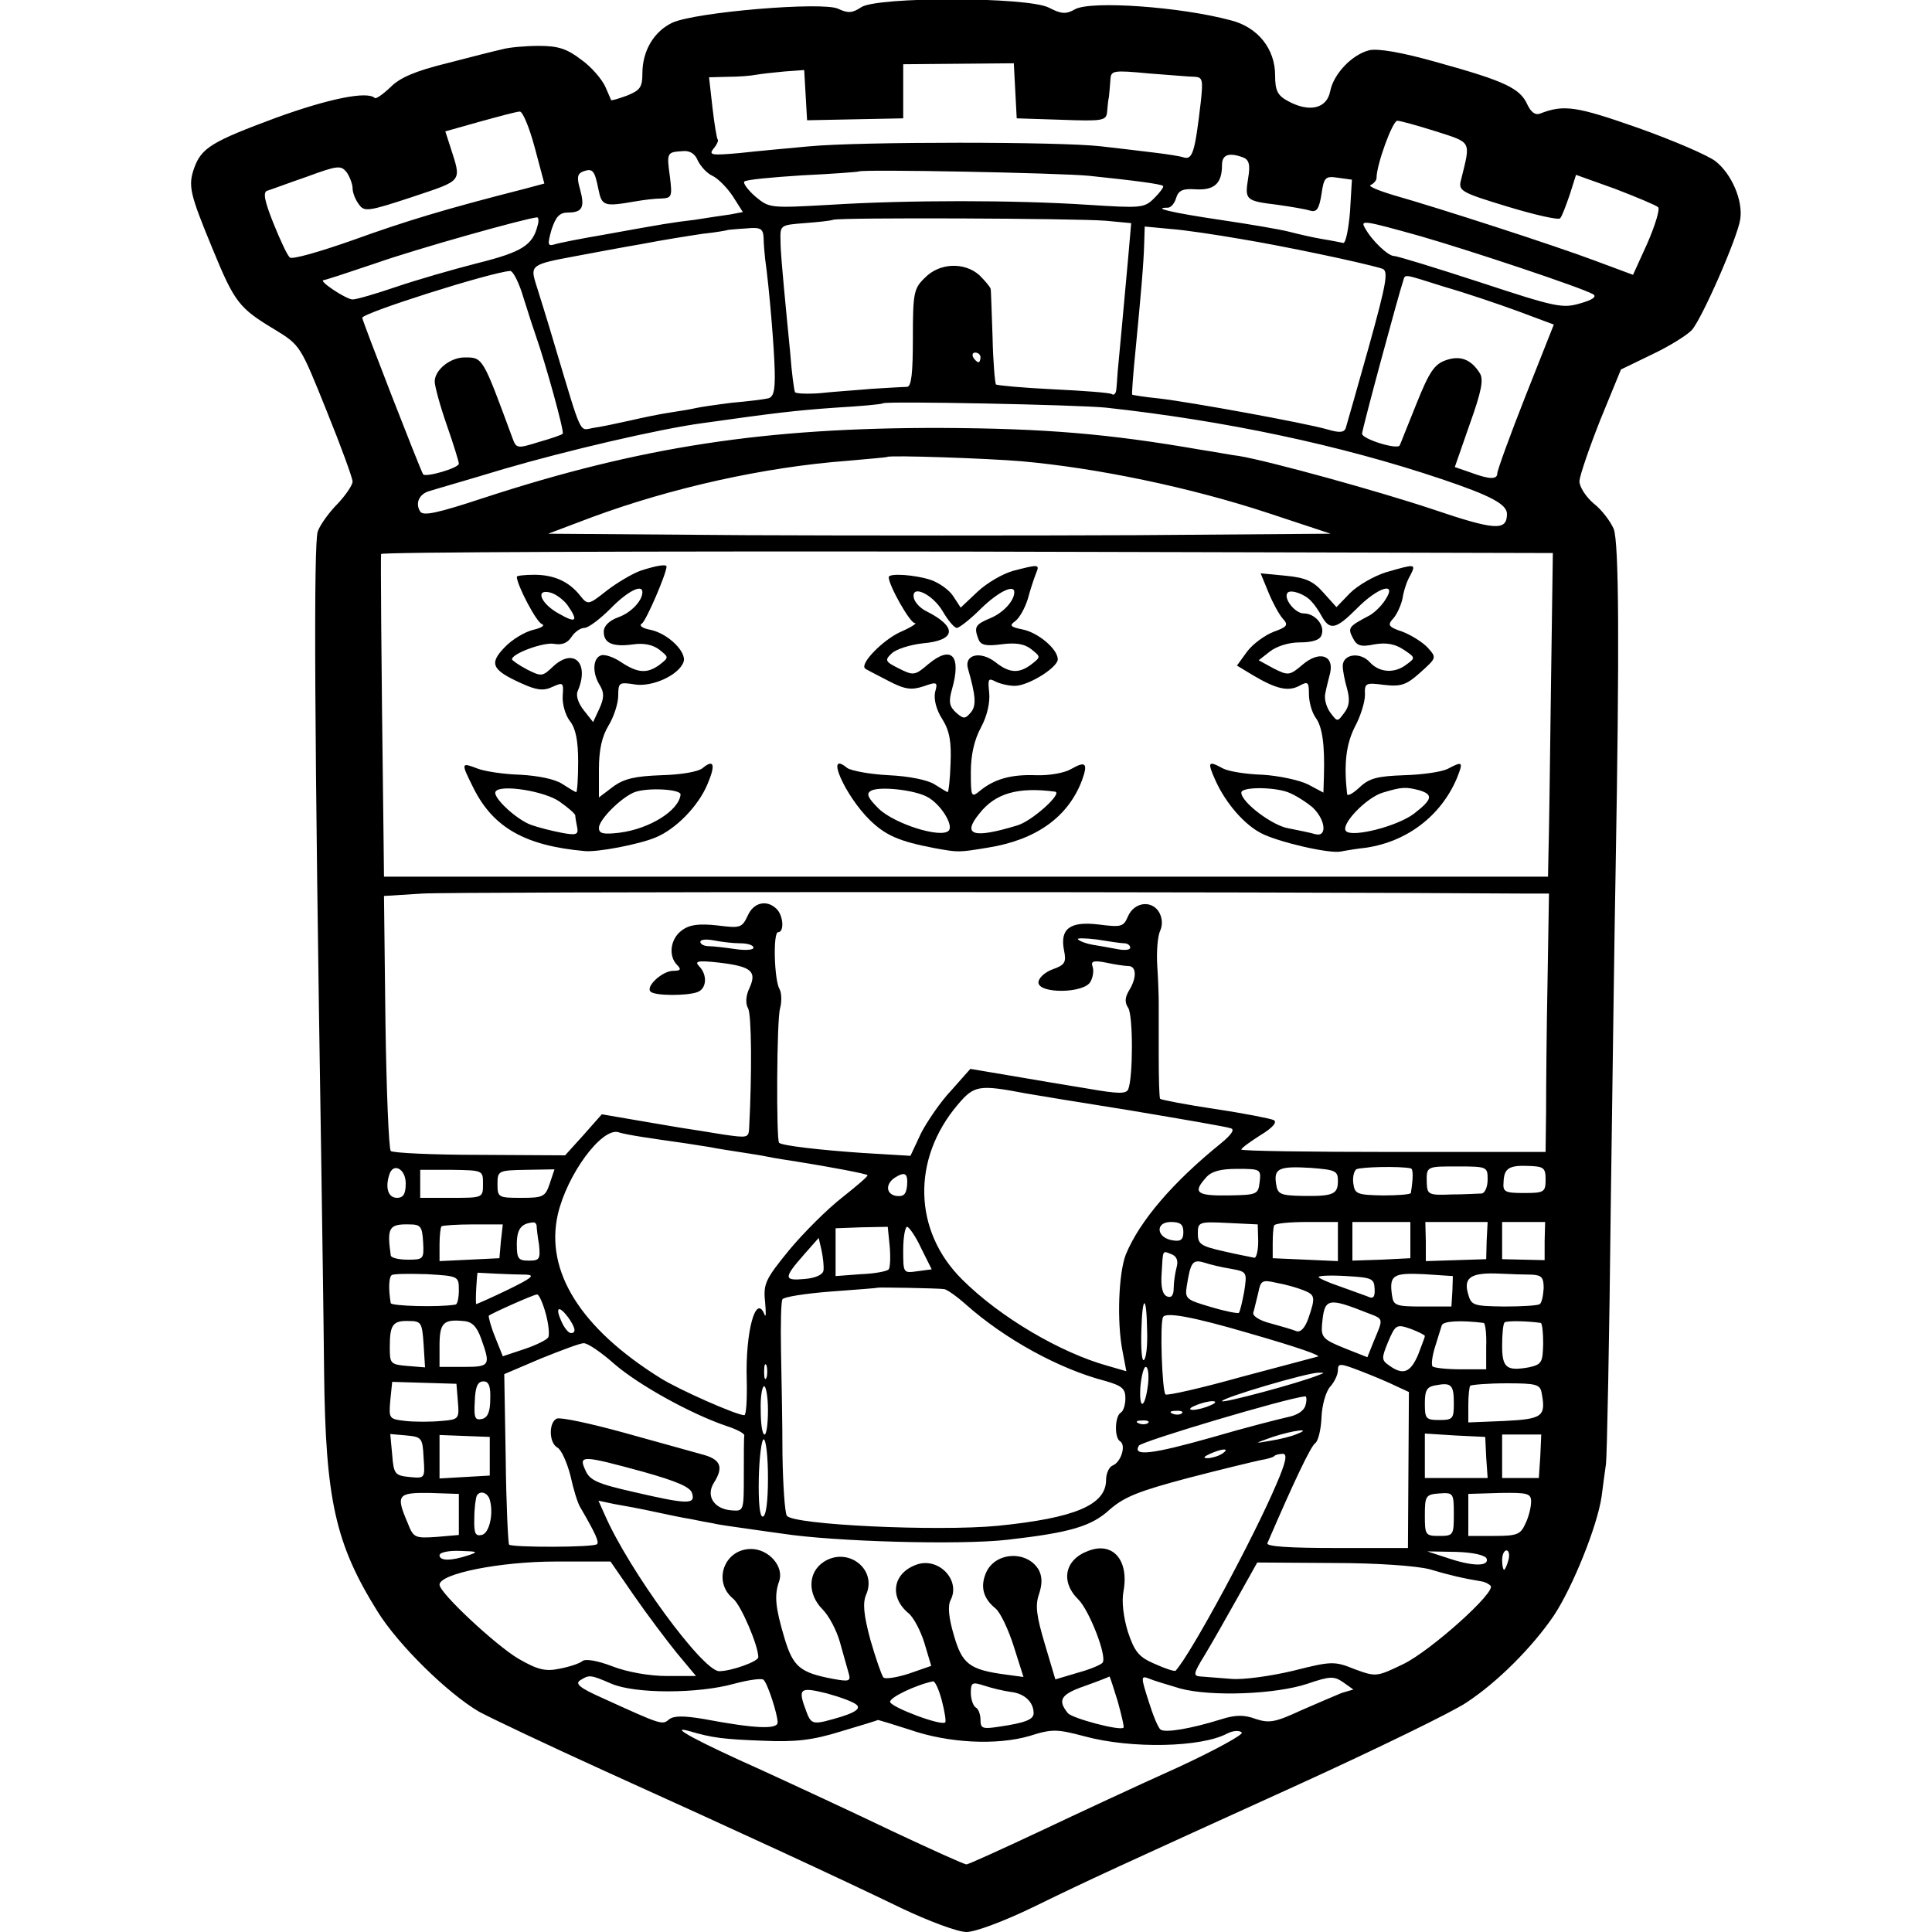 <?xml version="1.0" standalone="no"?>
<!DOCTYPE svg PUBLIC "-//W3C//DTD SVG 20010904//EN"
 "http://www.w3.org/TR/2001/REC-SVG-20010904/DTD/svg10.dtd">
<svg version="1.0" xmlns="http://www.w3.org/2000/svg"
 width="400pt" height="400pt" viewBox="0 0 400 400"
 preserveAspectRatio="xMidYMid meet">
<g transform="translate(0,400) scale(0.1,-0.1)"
fill="#000000" stroke="none">
<path d="M1783 3985 c-18 -12 -27 -13 -48 -3 -33 15 -295 -7 -343 -29 -38 -18
-62 -58 -62 -105 0 -29 -5 -35 -32 -46 -17 -6 -32 -11 -33 -9 0 1 -6 14 -12
28 -7 15 -28 40 -49 55 -30 23 -48 29 -88 29 -28 0 -62 -3 -76 -7 -14 -3 -65
-16 -115 -29 -65 -16 -98 -30 -117 -50 -15 -14 -29 -24 -32 -22 -15 15 -95 -1
-205 -41 -132 -49 -154 -62 -169 -104 -13 -37 -9 -53 38 -167 46 -112 55 -123
130 -168 52 -32 52 -33 106 -167 30 -74 54 -140 54 -147 0 -7 -14 -28 -31 -46
-17 -17 -36 -43 -41 -57 -9 -23 -7 -419 7 -1295 2 -137 5 -338 6 -445 3 -265
23 -356 111 -497 43 -69 145 -169 210 -207 24 -13 142 -69 263 -124 274 -124
480 -219 612 -283 57 -27 116 -49 134 -49 18 0 77 22 137 51 123 60 165 79
552 255 162 74 318 150 346 169 64 42 136 114 181 180 39 59 90 185 99 247 3
23 7 54 9 67 2 14 7 257 10 541 4 284 8 595 10 691 8 458 7 675 -4 704 -7 16
-25 40 -42 53 -16 14 -29 34 -29 46 1 12 20 68 43 126 l43 105 64 31 c36 17
73 40 83 51 21 24 94 190 100 229 6 39 -18 94 -51 120 -15 12 -87 43 -160 69
-128 45 -154 49 -203 30 -10 -4 -19 2 -27 19 -15 33 -46 48 -183 86 -77 22
-126 30 -144 26 -36 -9 -74 -49 -81 -85 -7 -36 -43 -44 -86 -21 -23 12 -28 22
-28 54 0 55 -36 100 -92 114 -104 28 -288 41 -322 23 -19 -11 -29 -10 -54 3
-44 23 -357 23 -389 1z m319 -173 l3 -57 93 -3 c83 -3 92 -2 94 15 1 10 2 25
4 33 1 8 2 24 3 35 1 19 5 20 79 13 42 -3 85 -7 96 -7 16 -1 17 -7 12 -53 -12
-103 -17 -119 -35 -114 -9 3 -36 7 -61 10 -25 3 -74 9 -110 13 -84 10 -501 10
-605 0 -44 -4 -109 -10 -145 -14 -57 -5 -63 -4 -53 9 7 8 11 17 9 19 -2 2 -7
32 -11 67 l-7 62 39 1 c21 0 47 2 57 4 11 2 38 5 60 7 l41 3 3 -52 3 -52 99 2
100 2 0 56 0 56 115 1 114 1 3 -57z m-995 -117 l20 -75 -41 -11 c-165 -42
-247 -67 -355 -106 -68 -24 -127 -41 -131 -36 -5 4 -20 36 -34 71 -18 45 -22
64 -13 67 7 2 44 16 82 29 65 24 71 24 83 9 6 -9 12 -24 12 -33 0 -9 6 -24 13
-33 11 -16 19 -15 110 15 107 36 103 30 79 105 l-10 31 71 20 c40 11 77 21 83
21 6 1 20 -33 31 -74z m1866 33 c75 -24 72 -19 52 -100 -6 -23 -2 -26 97 -56
56 -17 105 -28 108 -24 4 4 12 26 20 49 l13 41 81 -29 c44 -17 85 -34 89 -38
4 -4 -6 -37 -22 -74 l-30 -66 -78 29 c-85 32 -323 109 -418 136 -33 10 -54 19
-47 21 6 3 12 9 12 15 0 27 33 118 43 118 6 0 42 -10 80 -22z m-1528 -61 c6
-12 19 -26 30 -31 11 -5 30 -24 42 -42 l21 -33 -26 -5 c-15 -2 -48 -7 -73 -11
-50 -6 -62 -8 -189 -31 -47 -8 -93 -17 -102 -20 -14 -4 -15 -1 -6 31 9 27 17
35 34 35 30 0 35 11 25 48 -7 24 -6 32 6 37 20 7 24 3 32 -37 7 -35 12 -36 76
-25 17 3 41 6 54 6 22 1 23 4 18 45 -7 50 -6 51 25 53 16 2 27 -5 33 -20z
m1129 7 c12 -5 15 -15 10 -44 -7 -44 -5 -46 61 -54 28 -4 58 -9 67 -12 14 -4
19 3 24 34 5 35 8 38 34 34 l29 -4 -4 -67 c-3 -36 -9 -65 -14 -64 -5 1 -24 5
-43 8 -18 3 -49 10 -68 15 -19 5 -84 16 -145 25 -95 14 -143 25 -107 25 6 0
14 9 17 20 5 16 14 20 41 18 38 -2 54 12 54 50 0 22 14 27 44 16z m-319 -38
c96 -10 149 -17 153 -21 2 -2 -6 -13 -18 -25 -21 -21 -27 -21 -138 -14 -151
10 -374 10 -533 0 -125 -7 -126 -7 -155 17 -16 14 -26 28 -23 31 3 4 57 9 120
13 63 3 115 7 117 8 5 5 417 -3 477 -9z m-1142 -103 c-10 -41 -33 -55 -125
-78 -51 -13 -127 -35 -168 -49 -41 -14 -82 -26 -90 -26 -13 0 -72 39 -60 40 3
0 52 16 108 35 85 30 310 93 334 95 3 0 4 -8 1 -17z m1176 10 l53 -5 -6 -69
c-9 -98 -19 -210 -22 -239 -1 -14 -2 -31 -3 -38 -1 -7 -5 -11 -9 -8 -4 3 -59
7 -121 10 -63 3 -116 8 -119 10 -2 3 -6 47 -7 98 -2 51 -3 96 -4 100 -1 4 -11
16 -23 28 -31 28 -83 26 -113 -5 -23 -22 -25 -31 -25 -125 0 -73 -3 -100 -12
-101 -7 0 -40 -2 -73 -4 -33 -3 -81 -6 -107 -9 -26 -2 -50 -1 -52 2 -2 4 -7
41 -10 82 -4 41 -10 102 -13 135 -3 33 -7 76 -7 95 -1 34 -1 34 49 38 28 2 55
5 60 7 15 5 501 3 564 -2z m652 -32 c104 -30 332 -106 357 -120 9 -5 -1 -12
-26 -19 -37 -11 -51 -8 -206 43 -92 30 -173 55 -180 55 -12 0 -46 32 -60 58
-10 17 -3 16 115 -17z m-1360 -4 c0 -12 2 -31 3 -42 9 -64 19 -187 20 -234 1
-42 -3 -54 -15 -56 -8 -2 -42 -6 -75 -9 -32 -4 -66 -9 -74 -11 -8 -2 -32 -6
-52 -9 -21 -3 -59 -11 -85 -17 -27 -6 -60 -13 -75 -15 -29 -5 -22 -21 -78 166
-17 58 -36 118 -41 134 -11 36 -8 39 79 55 37 7 101 19 142 26 41 8 98 17 125
21 28 3 51 7 52 8 1 0 18 2 37 3 31 3 36 0 37 -20z m989 -2 c85 -14 248 -48
291 -61 14 -4 11 -25 -27 -162 -24 -86 -46 -162 -48 -169 -4 -9 -14 -9 -38 -2
-45 13 -280 56 -348 64 -30 3 -55 7 -56 8 -1 1 2 43 7 92 11 114 17 181 18
223 l1 33 53 -5 c29 -2 95 -12 147 -21z m-1486 -122 c10 -32 22 -69 27 -83 17
-48 58 -194 54 -198 -1 -2 -24 -10 -49 -17 -45 -14 -47 -14 -55 8 -62 168 -61
167 -99 167 -30 0 -62 -26 -62 -50 0 -9 11 -50 25 -90 14 -40 25 -76 25 -80 0
-9 -69 -29 -74 -22 -7 12 -126 318 -126 324 0 10 265 94 306 97 6 1 19 -25 28
-56z m1907 23 c42 -12 110 -35 151 -50 l75 -28 -59 -149 c-32 -81 -58 -153
-58 -159 0 -13 -16 -13 -56 2 l-32 11 31 89 c24 67 29 92 21 105 -18 29 -41
38 -71 27 -23 -8 -34 -24 -60 -89 -18 -44 -33 -83 -35 -87 -4 -10 -78 13 -78
24 0 9 76 290 85 316 5 15 -3 16 86 -12z m-961 -146 c0 -5 -2 -10 -4 -10 -3 0
-8 5 -11 10 -3 6 -1 10 4 10 6 0 11 -4 11 -10z m260 -104 c246 -27 484 -77
695 -148 101 -34 135 -52 135 -72 0 -36 -25 -34 -155 10 -111 37 -335 99 -400
110 -11 1 -47 8 -80 13 -190 33 -322 44 -535 45 -365 1 -625 -39 -949 -145
-94 -31 -125 -38 -131 -28 -11 17 -2 36 18 42 9 3 79 23 155 46 130 38 322 83
412 95 149 21 190 26 275 32 52 3 96 7 98 9 5 5 404 -3 462 -9z m-175 -111
c157 -14 349 -54 510 -107 l130 -43 -402 -3 c-221 -1 -585 -1 -810 0 l-408 3
90 34 c165 61 357 104 530 117 44 4 81 7 82 8 5 4 208 -3 278 -9z m1096 -475
c-2 -157 -4 -307 -5 -335 l-1 -50 -1205 0 -1205 0 -1 90 c-5 388 -6 571 -5
578 0 4 547 6 1214 5 l1212 -3 -4 -285z m-60 -420 l56 0 -3 -182 c-2 -101 -3
-221 -3 -268 l-1 -85 -315 0 c-173 0 -315 2 -315 5 0 3 18 16 40 30 25 15 35
27 27 31 -6 3 -61 14 -122 23 -60 9 -111 19 -113 21 -2 2 -3 43 -3 92 0 48 0
97 0 108 0 11 -1 45 -3 75 -2 30 1 63 6 73 5 11 5 25 -2 38 -15 26 -52 22 -65
-9 -9 -21 -14 -22 -61 -16 -59 7 -80 -9 -71 -54 5 -24 2 -30 -24 -39 -16 -6
-29 -18 -29 -27 0 -24 96 -23 108 2 5 9 7 23 4 31 -4 11 2 13 28 8 18 -4 39
-7 46 -7 17 0 18 -24 2 -50 -9 -15 -10 -25 -2 -37 10 -17 10 -142 0 -168 -4
-10 -20 -10 -83 1 -43 7 -115 19 -161 27 l-83 14 -39 -44 c-22 -23 -50 -64
-63 -89 l-22 -47 -100 6 c-87 6 -166 15 -172 21 -6 6 -5 255 2 278 4 15 3 33
-1 40 -11 18 -14 118 -3 118 13 0 11 34 -3 48 -20 20 -48 14 -60 -14 -12 -25
-15 -26 -63 -20 -37 4 -57 2 -73 -10 -24 -17 -29 -53 -10 -72 9 -9 7 -12 -8
-12 -23 0 -58 -33 -47 -43 8 -9 76 -9 97 -1 19 7 21 35 4 53 -11 11 -4 13 41
8 67 -8 78 -18 63 -52 -8 -16 -9 -33 -3 -43 7 -14 8 -134 2 -248 -1 -20 -4
-20 -53 -13 -29 5 -69 11 -88 14 -19 3 -64 11 -100 17 l-64 11 -38 -43 -38
-42 -177 1 c-97 0 -180 4 -184 8 -4 5 -9 125 -11 268 l-3 260 80 5 c59 4 1734
4 2276 0z m-1618 -103 c15 0 27 -4 27 -9 0 -5 -17 -6 -37 -3 -21 3 -46 6 -55
6 -10 0 -18 4 -18 9 0 5 12 6 28 3 15 -3 39 -6 55 -6z m795 0 c6 0 12 -4 12
-9 0 -5 -12 -6 -27 -3 -16 3 -38 7 -51 9 -12 2 -26 7 -30 11 -4 3 13 3 38 0
25 -4 51 -8 58 -8z m-203 -311 c11 -2 108 -18 215 -35 107 -18 201 -34 208
-37 9 -2 2 -13 -20 -31 -99 -80 -168 -160 -197 -230 -15 -38 -19 -139 -7 -200
l8 -42 -38 11 c-98 27 -224 101 -302 179 -101 100 -105 249 -9 362 34 40 43
42 142 23z m-795 -90 c19 -3 53 -8 75 -11 22 -3 51 -8 65 -10 14 -3 41 -7 60
-10 19 -3 46 -7 60 -10 14 -3 41 -7 60 -10 69 -11 143 -25 146 -28 2 -2 -22
-22 -52 -46 -31 -24 -80 -73 -110 -109 -49 -60 -54 -70 -50 -107 2 -22 2 -34
-1 -27 -18 46 -40 -35 -37 -135 1 -40 -1 -73 -5 -73 -16 0 -136 53 -174 77
-165 103 -239 221 -212 339 19 82 90 179 125 170 8 -3 31 -7 50 -10z m1440
-91 c0 -28 -10 -32 -75 -31 -45 1 -50 4 -53 25 -5 32 6 37 72 33 51 -4 56 -6
56 -27z m151 26 c5 -1 5 -21 0 -51 -1 -3 -27 -5 -58 -5 -53 1 -58 3 -61 24 -2
13 1 26 6 30 8 5 91 7 113 2z m159 -23 c0 -16 -6 -28 -12 -29 -7 0 -35 -2 -63
-2 -47 -2 -50 0 -51 23 -1 36 -1 35 65 35 60 0 61 -1 61 -27z m120 0 c0 -26
-3 -28 -44 -28 -40 0 -45 2 -43 23 1 28 11 35 53 33 30 -1 34 -4 34 -28z
m-2360 -8 c0 -22 -5 -30 -18 -30 -18 0 -25 20 -16 48 8 26 34 12 34 -18z m160
-1 c0 -29 0 -29 -65 -29 l-65 0 0 29 0 29 65 0 c65 -1 65 -1 65 -29z m138 0
c-9 -27 -14 -29 -59 -29 -47 0 -49 1 -49 28 0 28 1 29 59 30 l59 1 -10 -30z
m1470 4 c-3 -26 -5 -27 -65 -28 -66 -1 -74 6 -46 37 11 13 30 18 65 18 48 0
49 -1 46 -27z m-730 -8 c-2 -18 -7 -23 -23 -21 -21 4 -22 25 -2 38 21 13 27 9
25 -17z m-1002 -116 c2 -36 1 -37 -32 -37 -19 0 -35 4 -35 9 -8 57 -4 65 38
64 24 0 27 -4 29 -36z m161 1 l-3 -35 -62 -3 -62 -3 0 34 c0 18 2 36 4 38 3 2
32 4 66 4 l61 0 -4 -35z m74 33 c0 -5 2 -23 5 -40 3 -30 1 -33 -21 -33 -22 0
-25 4 -25 34 0 31 9 43 33 45 4 1 7 -2 8 -6z m1339 -14 c0 -15 -5 -20 -22 -17
-34 5 -37 38 -4 38 20 0 26 -5 26 -21z m155 -19 c0 -19 -4 -35 -8 -34 -4 1
-32 6 -62 13 -49 11 -55 15 -55 37 0 24 2 25 62 22 l62 -3 1 -35z m165 -1 l0
-40 -67 3 -68 3 0 30 c0 17 1 33 3 38 2 4 32 7 68 7 l64 0 0 -41z m150 3 l0
-37 -60 -3 -60 -2 0 40 0 40 60 0 60 0 0 -38z m158 0 l-1 -39 -62 -2 -63 -2 0
41 -1 40 65 0 64 0 -2 -38z m120 -2 l0 -39 -44 1 -44 1 0 38 0 39 44 0 45 0
-1 -40z m-1356 -10 c2 -23 1 -44 -2 -48 -3 -4 -29 -9 -57 -10 l-53 -4 0 50 0
49 54 2 54 1 4 -40z m65 -4 l22 -44 -30 -4 c-29 -4 -29 -4 -29 44 0 26 4 48 8
48 4 0 18 -20 29 -44z m-202 -46 c-1 -9 -16 -16 -39 -18 -44 -4 -44 2 -1 51
l30 34 6 -26 c3 -14 5 -33 4 -41z m731 6 c-3 -11 -6 -31 -6 -43 0 -15 -5 -21
-14 -17 -9 4 -13 19 -11 47 3 51 1 48 21 40 10 -4 14 -13 10 -27z m113 -3 c33
-6 33 -7 27 -47 -4 -22 -9 -42 -11 -44 -2 -2 -28 3 -58 12 -51 15 -54 17 -50
43 8 50 12 56 36 49 12 -4 37 -10 56 -13z m-1599 -44 c0 -16 -3 -30 -7 -30
-35 -6 -133 -3 -134 3 -5 29 -4 54 2 58 4 3 37 3 73 2 65 -4 66 -4 66 -33z
m140 32 c19 -1 9 -8 -38 -31 -35 -17 -65 -30 -66 -30 -1 0 -1 15 0 33 1 17 2
32 3 32 0 0 18 -1 38 -2 21 -1 49 -2 63 -2z m1917 -34 l-2 -32 -60 0 c-55 0
-60 2 -63 23 -6 42 2 47 66 44 l60 -4 -1 -31z m164 34 c21 -1 25 -6 25 -28 -1
-16 -4 -30 -8 -33 -4 -3 -37 -5 -74 -5 -65 1 -68 2 -75 28 -9 33 8 43 68 40
21 -1 50 -2 64 -2z m-325 -29 c1 -18 -3 -22 -15 -16 -9 3 -35 13 -58 21 -24 8
-43 17 -43 19 0 3 26 4 58 2 52 -3 57 -5 58 -26z m-148 -3 c25 -10 26 -14 11
-58 -7 -20 -16 -30 -25 -27 -7 3 -31 10 -53 16 -24 6 -39 16 -36 23 2 6 6 25
10 40 5 26 8 28 38 21 18 -3 42 -10 55 -15z m-743 2 c6 -1 26 -15 45 -32 80
-71 192 -133 288 -158 35 -10 42 -16 42 -36 0 -13 -4 -27 -10 -30 -12 -8 -13
-52 -1 -59 13 -8 2 -43 -15 -50 -8 -3 -14 -17 -14 -30 0 -52 -65 -79 -224 -95
-126 -12 -426 2 -437 21 -4 6 -8 63 -9 127 0 64 -2 160 -3 214 -1 54 0 103 3
107 3 5 48 12 100 16 52 4 96 7 97 8 2 1 125 -1 138 -3z m-825 -51 c6 -22 8
-44 5 -49 -3 -5 -25 -16 -49 -24 l-45 -15 -16 40 c-9 22 -14 42 -13 44 6 5 93
44 100 44 4 0 12 -18 18 -40z m1245 -36 c1 -31 -2 -57 -7 -60 -4 -2 -6 24 -5
60 2 77 11 77 12 0z m458 37 c32 -12 31 -11 12 -56 l-14 -35 -48 19 c-42 17
-48 22 -46 47 5 57 10 59 96 25z m-1657 -8 c15 -21 18 -33 6 -33 -5 0 -14 11
-20 25 -13 29 -5 33 14 8z m1409 -33 c101 -29 156 -48 142 -49 -4 -1 -75 -20
-158 -42 -82 -23 -153 -39 -156 -36 -7 7 -12 148 -5 160 5 11 61 1 177 -33z
m-1708 -23 l3 -48 -37 3 c-35 3 -36 5 -36 39 0 46 6 55 39 54 26 0 28 -3 31
-48z m119 12 c20 -56 19 -59 -36 -59 l-50 0 0 44 c0 47 8 55 49 51 18 -1 28
-11 37 -36z m2076 32 c3 -1 6 -22 5 -49 l0 -47 -53 0 c-29 0 -55 3 -58 6 -3 3
-1 21 5 40 6 19 12 39 14 45 3 9 39 11 87 5z m118 0 c3 -1 5 -20 5 -43 -1 -39
-3 -43 -30 -49 -46 -8 -55 -1 -55 45 0 24 2 45 5 48 4 4 49 3 75 -1z m-240
-27 c0 -3 -7 -20 -14 -39 -16 -37 -31 -43 -60 -22 -16 11 -16 15 -2 49 15 35
17 37 46 27 16 -6 30 -13 30 -15z m-1678 -58 c51 -44 158 -103 231 -128 22 -7
39 -16 38 -20 -1 -5 -1 -41 -1 -82 0 -75 0 -75 -26 -73 -36 3 -53 30 -36 57
21 33 14 49 -25 59 -21 6 -94 26 -162 45 -69 19 -130 32 -138 29 -17 -7 -17
-50 1 -60 8 -4 20 -31 27 -58 6 -28 15 -57 20 -65 32 -55 40 -73 35 -77 -7 -7
-175 -7 -182 -1 -2 3 -6 83 -7 179 l-3 174 75 32 c42 17 82 32 89 32 8 1 37
-19 64 -43z m315 -28 c-3 -7 -5 -2 -5 12 0 14 2 19 5 13 2 -7 2 -19 0 -25z
m1304 -18 l26 -12 -1 -161 -1 -162 -148 0 c-96 0 -146 3 -143 10 56 130 90
201 99 207 6 4 12 28 13 53 1 26 9 54 18 64 9 10 16 25 16 34 0 15 4 15 48 -2
26 -10 59 -24 73 -31z m-514 5 c-6 -51 -19 -57 -16 -7 2 23 7 42 11 42 5 0 7
-16 5 -35z m353 18 c-42 -17 -200 -59 -200 -54 0 7 176 59 200 59 13 0 13 0 0
-5z m-1782 -55 c3 -36 2 -37 -35 -40 -21 -2 -54 -2 -73 0 -35 4 -35 5 -32 42
l4 39 67 -2 66 -2 3 -37z m67 5 c0 -27 -6 -39 -18 -41 -14 -3 -16 4 -14 37 1
30 6 41 18 41 11 0 15 -10 14 -37z m1995 -9 c0 -31 -2 -34 -30 -34 -28 0 -30
3 -30 34 0 28 4 35 23 38 32 6 37 1 37 -38z m182 21 c9 -48 1 -53 -78 -57
l-74 -3 0 36 c0 20 2 38 4 40 3 2 36 5 75 5 62 0 70 -2 73 -21z m-1602 -35 c0
-27 -3 -50 -7 -50 -5 0 -8 23 -8 50 -1 28 3 50 7 50 4 0 8 -22 8 -50z m1113
11 c-3 -12 -17 -21 -37 -25 -18 -4 -89 -22 -157 -42 -124 -35 -165 -40 -151
-17 6 9 304 98 344 102 3 1 4 -8 1 -18z m-198 -1 c-11 -5 -27 -9 -35 -9 -9 0
-8 4 5 9 11 5 27 9 35 9 9 0 8 -4 -5 -9z m-58 -16 c-3 -3 -12 -4 -19 -1 -8 3
-5 6 6 6 11 1 17 -2 13 -5z m-70 -20 c-3 -3 -12 -4 -19 -1 -8 3 -5 6 6 6 11 1
17 -2 13 -5z m308 -23 c-11 -5 -36 -11 -55 -14 -35 -6 -34 -6 5 8 43 14 84 19
50 6z m-1808 -49 c3 -43 3 -43 -29 -40 -30 3 -33 6 -36 46 l-4 43 34 -3 c31
-3 33 -5 35 -46z m137 3 l0 -40 -52 -3 -52 -3 0 45 0 45 52 -2 52 -2 0 -40z
m2063 -2 l3 -43 -65 0 -65 0 0 46 0 46 63 -4 62 -3 2 -42z m112 2 l-3 -45 -38
0 -38 0 0 45 0 45 40 0 41 0 -2 -45z m-1599 -45 c0 -49 -4 -80 -11 -80 -6 0
-9 29 -8 80 1 44 6 80 10 80 5 0 9 -36 9 -80z m940 50 c-8 -5 -22 -9 -30 -9
-10 0 -8 3 5 9 27 12 43 12 25 0z m113 -62 c-47 -111 -177 -352 -209 -387 -2
-2 -21 4 -43 14 -33 14 -42 25 -56 67 -9 30 -13 62 -9 83 12 65 -22 104 -73
84 -49 -18 -58 -64 -20 -101 22 -22 59 -116 50 -130 -2 -4 -25 -14 -51 -21
l-47 -14 -22 74 c-17 57 -20 79 -12 102 7 21 7 36 0 50 -23 41 -89 39 -109 -4
-13 -29 -7 -54 19 -75 10 -8 27 -44 38 -79 l20 -63 -37 5 c-75 10 -90 22 -107
81 -11 37 -13 61 -7 73 22 42 -26 91 -72 73 -48 -18 -55 -67 -15 -100 10 -8
25 -36 33 -62 l14 -47 -46 -16 c-25 -8 -49 -12 -53 -8 -4 5 -16 40 -27 78 -14
52 -16 76 -9 93 24 53 -38 101 -88 68 -33 -22 -33 -67 -2 -98 13 -13 29 -43
36 -68 7 -25 15 -53 18 -64 5 -17 1 -18 -32 -12 -69 13 -83 25 -101 85 -19 64
-21 88 -11 117 11 30 -21 67 -58 67 -56 0 -80 -68 -37 -103 16 -13 52 -97 52
-121 0 -9 -56 -29 -81 -29 -34 0 -187 209 -237 324 l-13 29 33 -7 c18 -3 56
-10 83 -16 28 -6 61 -13 75 -15 14 -3 35 -7 47 -9 11 -3 43 -7 70 -11 26 -4
58 -8 71 -10 109 -17 369 -24 467 -13 132 15 175 28 213 63 30 26 60 38 162
65 69 18 136 34 150 37 13 2 27 6 29 9 2 2 10 4 17 4 10 0 6 -18 -13 -62z
m-1312 25 c71 -20 99 -32 102 -45 7 -23 -9 -23 -121 3 -75 17 -91 24 -100 45
-15 32 -6 31 119 -3z m-381 -88 l0 -43 -46 -4 c-45 -3 -48 -2 -60 29 -25 58
-21 63 46 62 l60 -2 0 -42z m63 33 c10 -28 1 -73 -16 -76 -13 -3 -16 4 -15 35
0 21 3 41 5 46 6 11 20 8 26 -5z m1997 -33 c0 -43 -1 -45 -30 -45 -29 0 -30 2
-30 43 0 40 2 43 30 45 29 2 30 1 30 -43z m160 26 c0 -11 -5 -32 -12 -46 -10
-22 -17 -25 -65 -25 l-53 0 0 44 0 43 65 2 c58 1 65 -1 65 -18z m-2200 -111
c-36 -12 -60 -12 -60 0 0 6 19 10 43 9 36 -1 38 -2 17 -9z m2108 -7 c5 -17
-31 -16 -83 2 l-40 13 59 -1 c37 -1 61 -7 64 -14z m45 -3 c-3 -11 -7 -20 -9
-20 -2 0 -4 9 -4 20 0 11 4 20 9 20 5 0 7 -9 4 -20z m-1810 -74 c27 -39 67
-92 88 -118 l40 -48 -60 0 c-36 0 -82 8 -113 20 -31 12 -56 16 -62 11 -6 -5
-27 -12 -48 -16 -29 -6 -45 -2 -85 21 -47 28 -163 136 -163 153 0 23 126 48
240 48 l114 0 49 -71z m1647 55 c40 -12 70 -19 107 -25 7 -1 15 -5 19 -9 13
-12 -123 -134 -180 -162 -56 -27 -57 -27 -101 -11 -42 17 -48 17 -127 -3 -46
-11 -103 -19 -128 -17 -25 2 -53 4 -64 5 -16 1 -16 5 8 44 14 23 44 76 67 117
l42 75 156 -1 c93 0 174 -6 201 -13z m-1694 -237 c49 -21 179 -21 254 0 30 8
58 12 61 8 9 -9 29 -72 29 -88 0 -15 -47 -13 -153 7 -42 7 -62 7 -72 -1 -14
-12 -16 -11 -139 45 -45 20 -56 29 -45 36 19 12 21 12 65 -7z m1048 -36 c8
-29 14 -54 12 -55 -7 -7 -105 19 -115 30 -22 27 -15 39 34 56 28 10 51 19 52
20 1 0 8 -22 17 -51z m130 26 c64 -17 197 -12 263 10 47 16 55 16 74 3 l21
-15 -24 -7 c-12 -5 -50 -21 -84 -36 -54 -25 -66 -27 -94 -18 -24 9 -42 9 -73
-1 -61 -19 -114 -28 -124 -21 -5 3 -16 30 -25 59 -16 50 -16 53 0 47 9 -4 39
-13 66 -21z m-494 -25 c6 -23 9 -43 7 -45 -8 -8 -111 31 -114 42 -3 9 54 36
89 43 4 0 12 -17 18 -40z m143 18 c28 -3 47 -21 47 -44 0 -13 -17 -20 -72 -28
-33 -5 -38 -4 -38 14 0 11 -4 23 -10 26 -5 3 -10 17 -10 30 0 22 3 23 28 15
15 -5 40 -11 55 -13z m-319 -27 c10 -10 -12 -20 -67 -34 -23 -5 -29 -3 -37 19
-19 50 -15 53 42 39 29 -8 56 -18 62 -24z m109 -51 c80 -28 181 -33 249 -13
47 15 57 14 114 -1 96 -26 241 -23 295 6 12 6 25 7 30 2 4 -4 -56 -37 -134
-73 -78 -35 -207 -95 -285 -132 -79 -37 -147 -68 -151 -68 -5 0 -73 31 -152
68 -79 38 -202 95 -274 128 -130 58 -195 93 -148 80 47 -14 71 -17 153 -20 66
-3 102 1 160 19 41 12 76 23 78 24 1 0 31 -9 65 -20z"/>
<path d="M1325 2818 c-16 -6 -47 -24 -69 -41 -38 -30 -39 -30 -55 -10 -23 29
-54 43 -95 43 -20 0 -36 -2 -36 -4 0 -17 41 -95 52 -98 7 -3 -1 -8 -18 -12
-17 -4 -44 -20 -59 -36 -33 -34 -27 -47 35 -75 31 -14 45 -16 64 -7 22 10 23
9 21 -19 -1 -16 5 -39 15 -52 12 -15 17 -41 17 -84 0 -35 -2 -63 -4 -63 -2 0
-15 8 -29 17 -15 10 -50 17 -87 19 -34 1 -74 7 -89 13 -34 13 -34 12 -7 -42
41 -81 107 -118 229 -129 26 -3 114 14 147 28 42 17 89 65 108 111 17 40 13
52 -10 33 -9 -8 -46 -14 -86 -15 -54 -2 -77 -7 -100 -24 l-29 -22 0 58 c0 40
6 68 20 91 11 18 20 46 20 62 0 27 2 28 34 23 36 -6 91 19 101 46 8 20 -31 59
-68 67 -17 3 -25 9 -18 13 9 6 51 104 51 118 0 6 -25 1 -55 -9z m-150 -71 c23
-33 18 -38 -17 -18 -39 21 -51 53 -18 44 11 -3 27 -15 35 -26z m155 27 c0 -18
-24 -43 -50 -52 -19 -7 -30 -18 -30 -30 0 -24 19 -32 62 -26 21 3 40 -1 53
-11 20 -16 20 -16 1 -31 -26 -19 -45 -18 -80 5 -16 11 -35 17 -42 14 -17 -6
-18 -37 -2 -62 9 -15 9 -26 -1 -48 l-13 -28 -19 24 c-12 15 -17 31 -13 40 25
58 -8 91 -51 51 -22 -21 -24 -21 -54 -6 -17 9 -31 19 -31 21 0 12 66 36 87 32
17 -3 28 2 36 14 7 11 19 19 27 19 8 0 32 18 54 40 34 35 66 52 66 34z m-171
-434 c17 -12 31 -24 32 -28 0 -4 2 -15 4 -25 3 -15 -2 -17 -33 -11 -21 4 -48
11 -62 16 -31 11 -81 58 -74 69 9 16 103 1 133 -21z m250 15 c-3 -33 -64 -71
-126 -79 -34 -4 -43 -2 -43 10 0 17 46 63 74 74 28 10 96 6 95 -5z"/>
<path d="M2097 2818 c-21 -6 -54 -25 -73 -43 l-35 -33 -15 23 c-8 13 -29 28
-46 34 -32 11 -88 15 -88 6 0 -17 44 -95 54 -95 6 0 -8 -9 -31 -19 -36 -17
-83 -65 -72 -75 2 -2 24 -13 47 -25 36 -19 49 -20 74 -12 28 10 30 9 24 -12
-3 -14 2 -36 15 -56 15 -24 19 -47 17 -92 -1 -32 -4 -59 -6 -59 -1 0 -13 7
-27 16 -14 9 -52 17 -95 19 -39 2 -77 9 -86 15 -47 39 -5 -57 47 -108 33 -32
61 -44 134 -58 50 -9 49 -9 110 1 100 16 166 63 195 139 13 36 8 41 -22 24
-13 -8 -45 -14 -73 -13 -52 2 -87 -8 -117 -33 -17 -14 -18 -11 -18 39 0 36 7
67 21 93 13 24 19 52 17 72 -3 28 -2 31 13 23 10 -5 28 -9 40 -9 28 0 89 38
89 55 0 21 -41 56 -74 62 -24 5 -27 8 -14 17 9 7 20 27 26 46 5 19 13 43 17
53 8 19 6 19 -48 5z m-145 -84 c11 -19 24 -34 29 -34 5 0 28 18 50 40 36 35
69 51 69 34 0 -18 -23 -43 -50 -54 -31 -13 -34 -18 -24 -44 5 -12 16 -14 47
-10 30 4 48 1 62 -10 20 -16 20 -16 1 -31 -26 -20 -46 -19 -75 4 -31 24 -65
16 -57 -13 16 -56 18 -77 6 -91 -12 -14 -15 -14 -31 0 -14 13 -15 23 -8 48 20
70 -1 92 -49 52 -28 -24 -31 -24 -61 -9 -28 14 -30 17 -15 31 9 9 38 18 64 21
70 6 73 34 7 67 -12 6 -23 18 -25 27 -6 29 39 8 60 -28z m-32 -384 c28 -15 55
-59 44 -70 -16 -16 -112 14 -145 46 -21 21 -26 30 -17 36 15 11 91 3 118 -12z
m264 11 c18 -2 -47 -61 -78 -70 -92 -28 -115 -20 -78 25 33 42 80 55 156 45z"/>
<path d="M2869 2815 c-25 -8 -58 -27 -74 -43 l-28 -29 -27 30 c-21 24 -37 31
-78 35 l-52 5 16 -39 c9 -22 22 -46 30 -55 12 -13 9 -17 -19 -27 -18 -7 -43
-25 -55 -41 l-21 -29 33 -20 c49 -29 73 -34 96 -22 18 10 20 8 20 -17 0 -16 6
-38 14 -49 14 -19 19 -57 17 -122 l-1 -33 -32 17 c-18 9 -61 18 -94 20 -34 1
-71 7 -82 13 -31 17 -33 14 -15 -26 21 -46 59 -90 94 -108 34 -18 141 -43 165
-38 10 2 34 6 53 8 85 13 154 66 187 143 14 35 13 37 -19 20 -12 -6 -52 -12
-90 -13 -55 -2 -72 -6 -92 -25 -14 -13 -25 -19 -26 -14 -7 63 -2 103 16 139
12 22 21 52 21 66 -1 25 1 26 40 21 35 -4 46 0 75 26 33 30 34 30 15 51 -10
11 -34 26 -52 33 -30 10 -32 14 -19 28 7 8 16 27 19 42 2 14 9 36 16 47 12 24
11 24 -51 6z m-154 -60 c6 -6 15 -19 21 -30 17 -31 30 -28 72 14 45 46 86 58
60 19 -8 -13 -24 -28 -34 -33 -42 -22 -44 -25 -33 -46 8 -16 16 -19 45 -13 24
4 42 1 60 -11 24 -16 25 -17 7 -30 -25 -20 -57 -18 -77 4 -20 22 -56 17 -56
-8 0 -9 4 -30 9 -47 6 -22 5 -36 -6 -50 -14 -19 -14 -19 -29 1 -8 11 -13 29
-10 40 2 11 7 30 10 42 8 37 -23 46 -57 17 -27 -23 -30 -23 -60 -8 l-31 17 23
18 c14 11 39 19 62 19 26 0 42 5 45 15 8 20 -13 45 -37 45 -18 0 -43 32 -33
43 7 7 36 -3 49 -18z m-49 -395 c16 -6 39 -21 52 -32 27 -26 30 -62 5 -55 -10
3 -35 8 -55 12 -33 5 -98 54 -98 74 0 12 65 12 96 1z m272 4 c30 -9 28 -19
-11 -49 -35 -26 -126 -49 -140 -36 -13 13 42 70 76 80 40 12 47 12 75 5z"/>
</g>
</svg>

